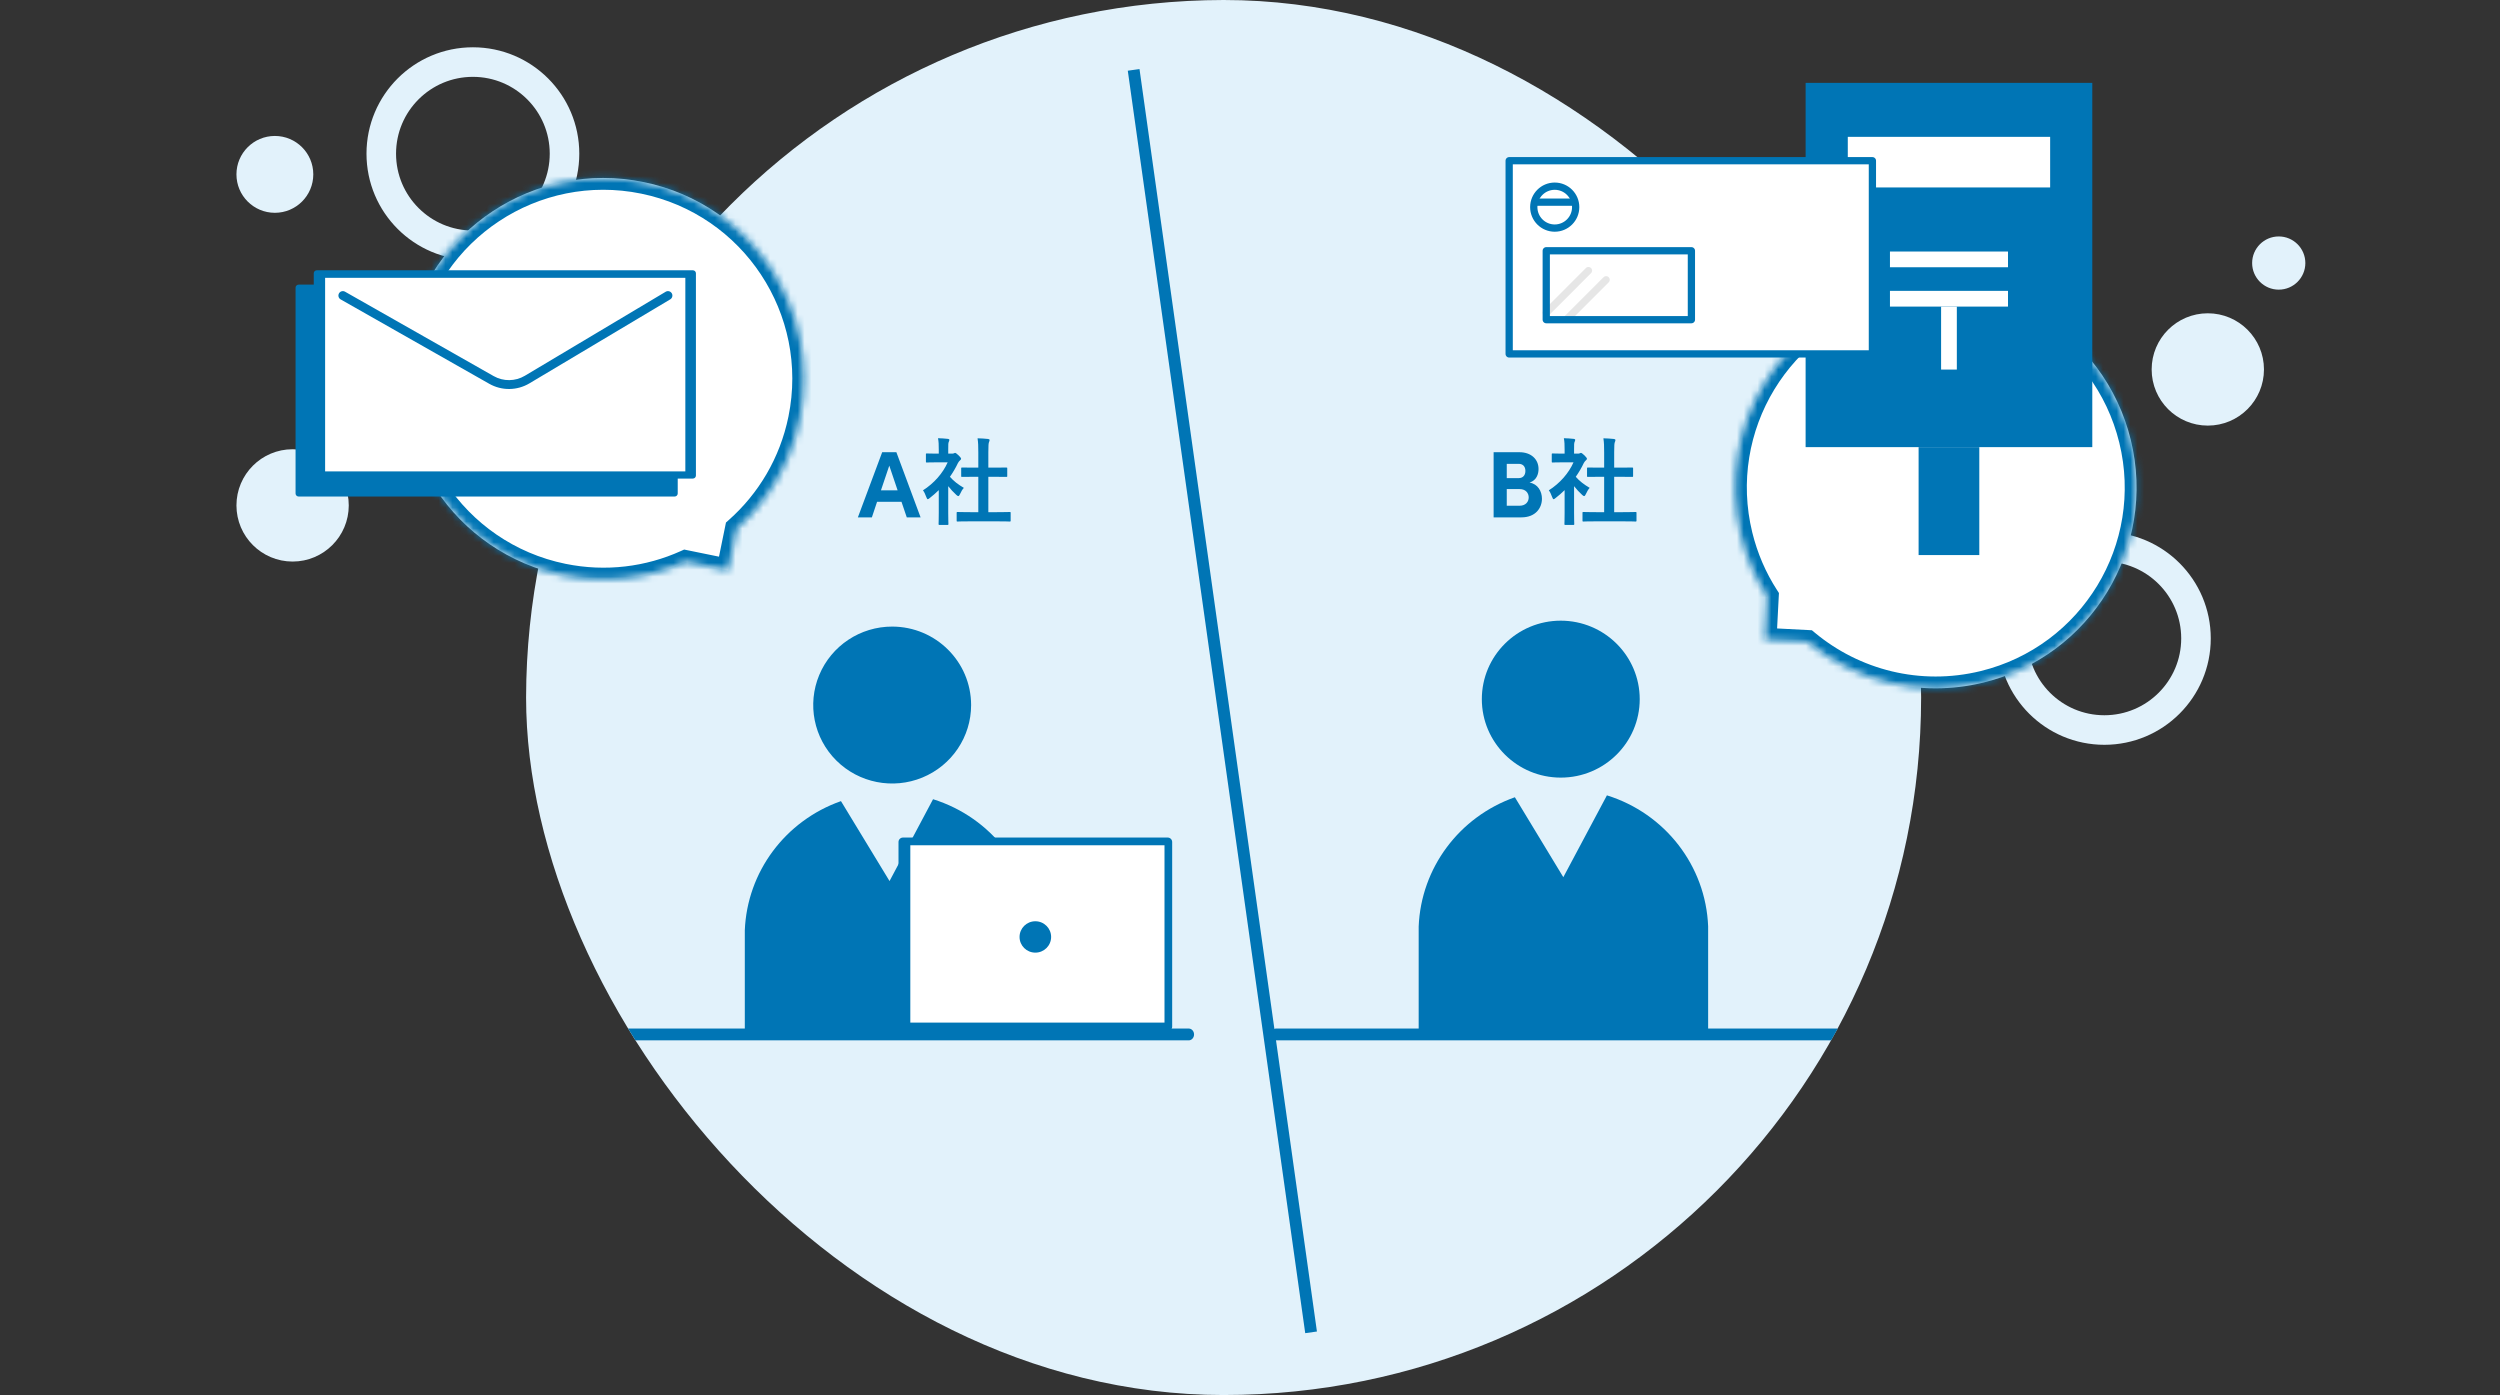 <svg width="362" height="202" viewBox="0 0 362 202" fill="none" xmlns="http://www.w3.org/2000/svg">
<rect x="0" y="0" width="362" height="202" fill="#333333" stroke="none"/>
<circle cx="319.691" cy="53.496" r="8.131" fill="#E2F2FB"/>
<circle cx="329.962" cy="38.089" r="3.852" fill="#E2F2FB"/>
<circle cx="42.369" cy="73.182" r="8.131" fill="#E2F2FB"/>
<circle cx="68.475" cy="22.254" r="13.267" stroke="#E2F2FB" stroke-width="4.28"/>
<circle cx="304.712" cy="92.441" r="13.267" stroke="#E2F2FB" stroke-width="4.28"/>
<circle cx="39.801" cy="25.25" r="5.564" fill="#E2F2FB"/>
<g clip-path="url(#clip0_4833_27653)">
<path fill-rule="evenodd" clip-rule="evenodd" d="M177.178 0C232.93 0 278.178 45.248 278.178 101C278.178 156.752 232.93 202 177.178 202C121.426 202 76.178 156.752 76.178 101C76.279 45.248 121.426 0.101 177.178 0Z" fill="#E2F2FB"/>
<path d="M121.772 116.002L128.805 127.578L135.106 115.726C143.555 118.37 149.417 125.963 149.763 134.71V149.814H107.848V134.71C108.188 126.251 113.699 118.846 121.772 116.002Z" fill="#0075B5"/>
<path d="M129.193 90.729C124.569 90.726 120.399 93.493 118.627 97.738C116.856 101.984 117.832 106.872 121.101 110.123C124.37 113.374 129.287 114.347 133.559 112.589C137.832 110.831 140.618 106.687 140.618 102.091C140.61 95.821 135.501 90.74 129.193 90.729Z" fill="#0075B5"/>
<path d="M169.081 121.277H130.752C130.393 121.277 130.102 121.567 130.102 121.925V148.657C130.102 149.015 130.393 149.305 130.752 149.305H169.081C169.44 149.305 169.731 149.015 169.731 148.657V121.925C169.731 121.567 169.44 121.277 169.081 121.277Z" fill="#0075B5"/>
<path d="M168.619 122.398V148.076H131.814V122.398H168.619Z" fill="white"/>
<ellipse cx="149.917" cy="135.67" rx="2.286" ry="2.272" fill="#0075B5"/>
<path d="M172.123 148.932C172.551 148.932 172.899 149.315 172.899 149.788C172.899 150.227 172.599 150.589 172.214 150.638L172.123 150.644H76.954C76.525 150.644 76.178 150.261 76.178 149.788C76.178 149.349 76.478 148.987 76.863 148.938L76.954 148.932H172.123Z" fill="#0075B5"/>
<path d="M219.355 115.441L226.369 127.017L232.683 115.166C241.128 117.802 246.991 125.389 247.339 134.13V149.253H205.424V134.15C205.768 125.69 211.281 118.285 219.355 115.441Z" fill="#0075B5"/>
<path d="M226.001 89.873C219.687 89.873 214.569 94.96 214.569 101.235C214.569 107.511 219.687 112.598 226.001 112.598C232.314 112.598 237.432 107.511 237.432 101.235C237.425 94.963 232.311 89.88 226.001 89.873Z" fill="#0075B5"/>
<path d="M277.424 148.932C277.84 148.932 278.178 149.315 278.178 149.788C278.178 150.227 277.887 150.589 277.512 150.638L277.424 150.644H184.781C184.364 150.644 184.026 150.261 184.026 149.788C184.026 149.349 184.317 148.987 184.693 148.938L184.781 148.932H277.424Z" fill="#0075B5"/>
<line x1="189.844" y1="192.922" x2="164.152" y2="10.119" stroke="#0075B5" stroke-width="1.712"/>
<path d="M133.301 74.915L129.795 65.48H127.74L124.221 74.915H126.248L127.001 72.656H130.534L131.301 74.915H133.301ZM128.768 67.424L129.973 70.999H127.562L128.768 67.424ZM144.357 75.49C145.658 75.49 146.096 75.518 146.178 75.518C146.329 75.518 146.343 75.504 146.343 75.367V74.285C146.343 74.148 146.329 74.135 146.178 74.135C146.096 74.135 145.658 74.162 144.357 74.162H143.111V69.04H143.973C145.192 69.04 145.617 69.054 145.699 69.054C145.836 69.054 145.849 69.054 145.849 68.917V67.835C145.849 67.698 145.836 67.698 145.699 67.698C145.617 67.698 145.192 67.712 143.973 67.712H143.111V65.493C143.111 64.493 143.138 64.151 143.22 63.987C143.275 63.877 143.289 63.809 143.289 63.699C143.289 63.631 143.193 63.576 143.069 63.562C142.59 63.507 142.07 63.48 141.549 63.466C141.645 64.096 141.659 64.562 141.659 65.534V67.712H141.043C139.824 67.712 139.399 67.698 139.317 67.698C139.194 67.698 139.18 67.698 139.18 67.835V68.917C139.18 69.054 139.194 69.054 139.317 69.054C139.399 69.054 139.824 69.04 141.043 69.04H141.659V74.162H140.508C139.207 74.162 138.756 74.135 138.673 74.135C138.536 74.135 138.523 74.148 138.523 74.285V75.367C138.523 75.504 138.536 75.518 138.673 75.518C138.756 75.518 139.207 75.49 140.508 75.49H144.357ZM135.934 74.244C135.934 75.258 135.907 75.778 135.907 75.86C135.907 75.997 135.921 76.011 136.071 76.011H137.167C137.318 76.011 137.331 75.997 137.331 75.86C137.331 75.792 137.304 75.258 137.304 74.244V70.396C137.646 70.834 138.043 71.272 138.482 71.67C138.605 71.779 138.687 71.834 138.756 71.834C138.851 71.834 138.92 71.738 139.016 71.533C139.166 71.19 139.358 70.862 139.564 70.642C138.728 70.15 138.084 69.656 137.55 69.04C137.989 68.41 138.386 67.739 138.714 67.041C138.824 66.835 138.906 66.767 139.029 66.644C139.139 66.561 139.166 66.493 139.166 66.424C139.166 66.329 139.057 66.192 138.797 65.931C138.509 65.657 138.372 65.575 138.29 65.575C138.249 65.575 138.194 65.603 138.139 65.63C138.071 65.671 138.002 65.685 137.879 65.685H137.304V65.069C137.304 64.37 137.304 64.137 137.386 63.973C137.427 63.877 137.468 63.809 137.468 63.685C137.468 63.631 137.386 63.562 137.249 63.548C136.756 63.494 136.345 63.466 135.825 63.453C135.921 63.959 135.934 64.398 135.934 65.123V65.685H135.674C134.633 65.685 134.305 65.657 134.223 65.657C134.086 65.657 134.072 65.671 134.072 65.808V66.822C134.072 66.959 134.086 66.972 134.223 66.972C134.305 66.972 134.633 66.945 135.674 66.945H137.222C136.537 68.506 135.25 69.985 133.647 70.999C133.825 71.231 133.99 71.587 134.127 71.971C134.209 72.176 134.264 72.286 134.346 72.286C134.414 72.286 134.496 72.217 134.633 72.108C135.085 71.766 135.51 71.382 135.934 70.971V74.244Z" fill="#0075B5"/>
<path d="M221.48 69.876C222.507 69.561 222.781 68.616 222.781 67.917C222.781 66.493 221.699 65.48 220.014 65.48H216.276V74.915H220.302C222.384 74.915 223.274 73.518 223.274 72.217C223.274 71.149 222.685 70.081 221.48 69.876ZM220.877 68.191C220.877 68.835 220.507 69.232 219.905 69.232H218.179V67.164H219.905C220.576 67.164 220.877 67.616 220.877 68.191ZM218.179 73.231V70.82H220.055C220.959 70.82 221.356 71.437 221.356 72.026C221.356 72.656 220.918 73.231 220.028 73.231H218.179ZM234.979 75.49C236.28 75.49 236.718 75.518 236.8 75.518C236.951 75.518 236.965 75.504 236.965 75.367V74.285C236.965 74.148 236.951 74.135 236.8 74.135C236.718 74.135 236.28 74.162 234.979 74.162H233.733V69.04H234.595C235.814 69.04 236.239 69.054 236.321 69.054C236.458 69.054 236.472 69.054 236.472 68.917V67.835C236.472 67.698 236.458 67.698 236.321 67.698C236.239 67.698 235.814 67.712 234.595 67.712H233.733V65.493C233.733 64.493 233.76 64.151 233.842 63.987C233.897 63.877 233.911 63.809 233.911 63.699C233.911 63.631 233.815 63.576 233.691 63.562C233.212 63.507 232.692 63.48 232.171 63.466C232.267 64.096 232.281 64.562 232.281 65.534V67.712H231.665C230.446 67.712 230.021 67.698 229.939 67.698C229.816 67.698 229.802 67.698 229.802 67.835V68.917C229.802 69.054 229.816 69.054 229.939 69.054C230.021 69.054 230.446 69.04 231.665 69.04H232.281V74.162H231.13C229.829 74.162 229.378 74.135 229.295 74.135C229.158 74.135 229.145 74.148 229.145 74.285V75.367C229.145 75.504 229.158 75.518 229.295 75.518C229.378 75.518 229.829 75.49 231.13 75.49H234.979ZM226.556 74.244C226.556 75.258 226.529 75.778 226.529 75.86C226.529 75.997 226.543 76.011 226.693 76.011H227.789C227.94 76.011 227.953 75.997 227.953 75.86C227.953 75.792 227.926 75.258 227.926 74.244V70.396C228.268 70.834 228.665 71.272 229.104 71.67C229.227 71.779 229.309 71.834 229.378 71.834C229.473 71.834 229.542 71.738 229.638 71.533C229.788 71.19 229.98 70.862 230.186 70.642C229.35 70.15 228.706 69.656 228.172 69.04C228.611 68.41 229.008 67.739 229.336 67.041C229.446 66.835 229.528 66.767 229.651 66.644C229.761 66.561 229.788 66.493 229.788 66.424C229.788 66.329 229.679 66.192 229.419 65.931C229.131 65.657 228.994 65.575 228.912 65.575C228.871 65.575 228.816 65.603 228.761 65.63C228.693 65.671 228.624 65.685 228.501 65.685H227.926V65.069C227.926 64.37 227.926 64.137 228.008 63.973C228.049 63.877 228.09 63.809 228.09 63.685C228.09 63.631 228.008 63.562 227.871 63.548C227.378 63.494 226.967 63.466 226.447 63.453C226.543 63.959 226.556 64.398 226.556 65.123V65.685H226.296C225.255 65.685 224.927 65.657 224.845 65.657C224.708 65.657 224.694 65.671 224.694 65.808V66.822C224.694 66.959 224.708 66.972 224.845 66.972C224.927 66.972 225.255 66.945 226.296 66.945H227.844C227.159 68.506 225.872 69.985 224.269 70.999C224.447 71.231 224.612 71.587 224.749 71.971C224.831 72.176 224.886 72.286 224.968 72.286C225.036 72.286 225.118 72.217 225.255 72.108C225.707 71.766 226.132 71.382 226.556 70.971V74.244Z" fill="#0075B5"/>
</g>
<mask id="path-21-inside-1_4833_27653" fill="white">
<path fill-rule="evenodd" clip-rule="evenodd" d="M106.683 76.563C111.219 72.536 114.538 67.06 115.845 60.659C119.059 44.93 108.913 29.575 93.184 26.361C77.456 23.148 62.1 33.293 58.887 49.022C55.673 64.751 65.819 80.106 81.547 83.32C87.752 84.588 93.899 83.776 99.266 81.363L105.445 82.625L106.683 76.563Z"/>
</mask>
<path fill-rule="evenodd" clip-rule="evenodd" d="M106.683 76.563C111.219 72.536 114.538 67.06 115.845 60.659C119.059 44.93 108.913 29.575 93.184 26.361C77.456 23.148 62.1 33.293 58.887 49.022C55.673 64.751 65.819 80.106 81.547 83.32C87.752 84.588 93.899 83.776 99.266 81.363L105.445 82.625L106.683 76.563Z" fill="white"/>
<path d="M106.683 76.563L105.547 75.283L105.12 75.662L105.006 76.221L106.683 76.563ZM99.266 81.363L99.608 79.686L99.067 79.575L98.564 79.802L99.266 81.363ZM105.445 82.625L105.102 84.303L106.779 84.645L107.122 82.968L105.445 82.625ZM114.168 60.316C112.937 66.342 109.815 71.493 105.547 75.283L107.82 77.843C112.623 73.578 116.138 67.777 117.523 61.002L114.168 60.316ZM92.842 28.038C107.644 31.062 117.192 45.514 114.168 60.316L117.523 61.002C120.925 44.346 110.182 28.087 93.527 24.684L92.842 28.038ZM60.564 49.364C63.588 34.562 78.039 25.014 92.842 28.038L93.527 24.684C76.872 21.281 60.612 32.024 57.209 48.679L60.564 49.364ZM81.89 81.643C67.088 78.618 57.539 64.167 60.564 49.364L57.209 48.679C53.807 65.334 64.55 81.594 81.205 84.997L81.89 81.643ZM98.564 79.802C93.514 82.073 87.732 82.836 81.89 81.643L81.205 84.997C87.773 86.339 94.285 85.48 99.968 82.924L98.564 79.802ZM105.787 80.948L99.608 79.686L98.923 83.04L105.102 84.303L105.787 80.948ZM105.006 76.221L103.767 82.283L107.122 82.968L108.36 76.906L105.006 76.221Z" fill="#0075B5" mask="url(#path-21-inside-1_4833_27653)"/>
<mask id="path-23-inside-2_4833_27653" fill="white">
<path fill-rule="evenodd" clip-rule="evenodd" d="M261.704 92.94C268.545 98.625 277.898 101.109 287.202 98.835C302.797 95.023 312.35 79.292 308.538 63.697C304.727 48.102 288.996 38.55 273.401 42.361C257.806 46.172 248.254 61.904 252.065 77.499C252.853 80.723 254.151 83.689 255.851 86.332L255.526 92.62L261.704 92.94Z"/>
</mask>
<path fill-rule="evenodd" clip-rule="evenodd" d="M261.704 92.94C268.545 98.625 277.898 101.109 287.202 98.835C302.797 95.023 312.35 79.292 308.538 63.697C304.727 48.102 288.996 38.55 273.401 42.361C257.806 46.172 248.254 61.904 252.065 77.499C252.853 80.723 254.151 83.689 255.851 86.332L255.526 92.62L261.704 92.94Z" fill="white"/>
<path d="M287.202 98.835L286.796 97.172L287.202 98.835ZM261.704 92.94L262.798 91.623L262.36 91.26L261.792 91.23L261.704 92.94ZM308.538 63.697L310.201 63.291L310.201 63.291L308.538 63.697ZM273.401 42.361L272.995 40.698L272.995 40.698L273.401 42.361ZM252.065 77.499L250.402 77.905L252.065 77.499ZM255.851 86.332L257.561 86.421L257.59 85.87L257.291 85.406L255.851 86.332ZM255.526 92.62L253.816 92.531L253.728 94.241L255.437 94.329L255.526 92.62ZM286.796 97.172C278.041 99.311 269.24 96.977 262.798 91.623L260.61 94.256C267.85 100.273 277.755 102.906 287.609 100.498L286.796 97.172ZM306.875 64.104C310.462 78.78 301.472 93.585 286.796 97.172L287.609 100.498C304.122 96.462 314.237 79.804 310.201 63.291L306.875 64.104ZM273.807 44.024C288.484 40.437 303.289 49.427 306.875 64.104L310.201 63.291C306.166 46.778 289.508 36.663 272.995 40.698L273.807 44.024ZM253.728 77.092C250.141 62.416 259.131 47.611 273.807 44.024L272.995 40.698C256.482 44.734 246.366 61.392 250.402 77.905L253.728 77.092ZM257.291 85.406C255.692 82.921 254.47 80.13 253.728 77.092L250.402 77.905C251.236 81.317 252.61 84.458 254.412 87.259L257.291 85.406ZM257.235 92.708L257.561 86.421L254.142 86.244L253.816 92.531L257.235 92.708ZM261.792 91.23L255.614 90.91L255.437 94.329L261.615 94.649L261.792 91.23Z" fill="#0075B5" mask="url(#path-23-inside-2_4833_27653)"/>
<g clip-path="url(#clip1_4833_27653)">
<path d="M302.967 12H261.453V64.749H302.967V12Z" fill="#0075B5"/>
<path d="M286.603 64.749H277.814V80.375H286.603V64.749Z" fill="#0075B5"/>
<path d="M290.758 36.421H273.665V38.698H290.758V36.421Z" fill="white"/>
<path d="M290.758 42.117H273.665V44.394H290.758V42.117Z" fill="white"/>
<path d="M283.349 53.514V44.399H281.071V53.514H283.349Z" fill="white"/>
<path d="M296.861 19.816H267.56V27.142H296.861V19.816Z" fill="white"/>
<path d="M271.124 23.272H218.528V51.248H271.124V23.272Z" fill="white" stroke="#0075B5" stroke-width="1.052" stroke-linejoin="round"/>
<path d="M225.124 33.028C226.8 33.028 228.159 31.669 228.159 29.993C228.159 28.317 226.8 26.958 225.124 26.958C223.448 26.958 222.089 28.317 222.089 29.993C222.089 31.669 223.448 33.028 225.124 33.028Z" fill="white" stroke="#0075B5" stroke-width="1.052" stroke-linejoin="round"/>
<path d="M222.095 29.273H228.16" stroke="#0075B5" stroke-width="1.052" stroke-linejoin="round"/>
<path d="M230.009 39.182L223.897 45.299" stroke="#E6E6E6" stroke-width="1.052" stroke-linecap="round" stroke-linejoin="round"/>
<path d="M232.567 40.512L226.955 46.124" stroke="#E6E6E6" stroke-width="1.052" stroke-linecap="round" stroke-linejoin="round"/>
<path d="M244.915 36.31H223.897V46.288H244.915V36.31Z" stroke="#0075B5" stroke-width="1.052" stroke-linejoin="round"/>
</g>
<path d="M97.689 41.215H43.242C42.996 41.215 42.797 41.411 42.797 41.653V71.46C42.797 71.702 42.996 71.898 43.242 71.898H97.689C97.935 71.898 98.134 71.702 98.134 71.46V41.653C98.134 41.411 97.935 41.215 97.689 41.215Z" fill="#0075B5"/>
<path d="M97.08 42.255V71.378H43.851V42.255H97.08Z" fill="#0075B5"/>
<path d="M100.324 39.135H45.877C45.631 39.135 45.432 39.33 45.432 39.57V68.862C45.432 69.103 45.631 69.298 45.877 69.298H100.324C100.57 69.298 100.769 69.103 100.769 68.862V39.57C100.769 39.33 100.57 39.135 100.324 39.135Z" fill="#0075B5"/>
<path d="M99.237 40.229V68.258H47.077V40.229H99.237Z" fill="white"/>
<path d="M49.962 42.238C49.653 42.063 49.261 42.171 49.086 42.48C48.911 42.788 49.019 43.18 49.328 43.355L49.962 42.238ZM97.05 43.348C97.354 43.166 97.454 42.772 97.272 42.468C97.091 42.163 96.696 42.064 96.392 42.245L97.05 43.348ZM76.331 54.96L76.002 54.409L76.331 54.96ZM49.328 43.355L70.847 55.574L71.481 54.457L49.962 42.238L49.328 43.355ZM76.66 55.511L97.05 43.348L96.392 42.245L76.002 54.409L76.66 55.511ZM70.847 55.574C72.655 56.6 74.875 56.576 76.66 55.511L76.002 54.409C74.614 55.237 72.887 55.256 71.481 54.457L70.847 55.574Z" fill="#0075B5"/>
<defs>
<clipPath id="clip0_4833_27653">
<rect x="76.178" width="202" height="202" rx="101" fill="white"/>
</clipPath>
<clipPath id="clip1_4833_27653">
<rect width="84.964" height="68.375" fill="white" transform="translate(218 12)"/>
</clipPath>
</defs>
</svg>
